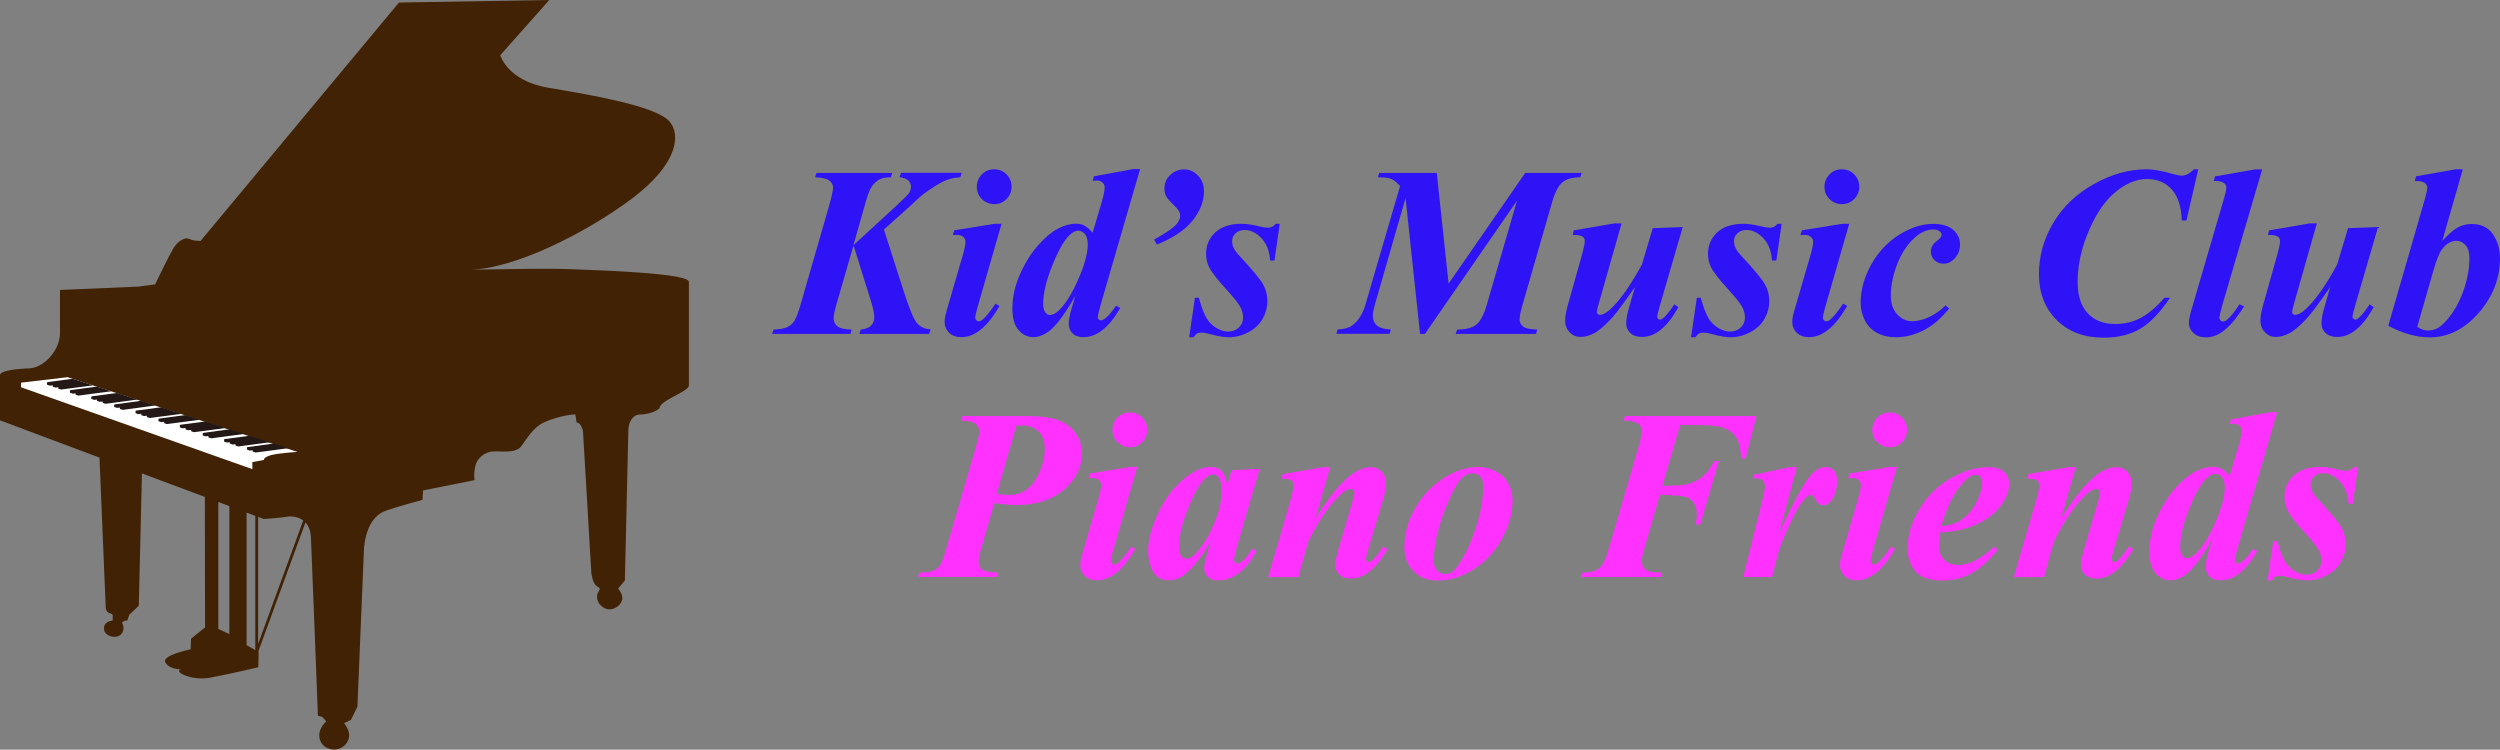 <?xml version="1.0" encoding="utf-8"?>
<!-- Generator: Adobe Illustrator 26.0.2, SVG Export Plug-In . SVG Version: 6.00 Build 0)  -->
<svg version="1.1" id="レイヤー_1" xmlns="http://www.w3.org/2000/svg" xmlns:xlink="http://www.w3.org/1999/xlink" x="0px"
	 y="0px" viewBox="0 0 246.77 74" style="enable-background:new 0 0 246.77 74;" xml:space="preserve">
<rect x="0" y="0" width="246.77" height="74" fill="#808080" stroke="none"/>
<style type="text/css">
	.st0{fill:#412204;}
	.st1{fill:#FFFFFF;}
	.st2{fill:#231815;}
	.st3{fill:#2E13F6;}
	.st4{fill:#FF31FF;}
</style>
<g>
	<g>
		<path class="st0" d="M56.87,26.59c-3.27-0.13-5.35-0.03-10.51,0.03c4.4-0.06,11.47-3.62,15.98-6.99c4.72-3.53,4.84-6.44,3.71-7.68
			c-1.38-1.5-7.8-2.6-11.89-3.28c-4.09-0.68-4.78-3.22-4.78-3.22L54.22,0L39.38,0.25L19.79,23.79c-0.4-0.02-0.74-0.06-0.91-0.13
			c-0.16-0.07-0.32-0.12-0.48-0.14c-0.53,0.1-0.98,0.46-1.32,1.05c-0.39,0.67-1.17,2.26-1.77,3.5l-1.65,0.22l-7.74,0.33
			c0,0,0,2.54,0,4.27c0,1.73-1.63,3.41-3.02,3.47C1.51,36.41,0,36.6,0,37.03c0,0.43,0,4.46,0,4.46l9.82,3.68l0.62,14.9
			c0,0,0.06,0.31,0.31,0.43c0.57,0.12,0.32,0.37,0.38,0.74c-0.38,0.06-0.89,0.25-0.87,0.81c0.01,0.44,0.43,0.81,1.06,0.81
			c0.63,0,0.87-0.48,0.87-0.88c0-0.38-0.25-0.5-0.06-0.62c0.19-0.12,0.44-0.12,0.44-0.12l0.19-0.56l0.94-0.89l0.31-13.06l6.21,2.32
			l0.02,12.88l-1.38,1.11l-0.04,1.05c0,0-2.87,0.58-2.51,1.28c0.27,0.51,0.97,0.69,1.56,0.69c-0.82,0.19,0.97,1.18,2.88,0.83
			c2.22-0.42,4.75-1.03,4.75-1.03l0.03-1.52l-0.04-0.02l4.66-12.75c0.34,0.37,0.51,0.87,0.54,1.43c0.06,1.12,0.69,17.65,0.69,17.65
			l0.44,0.12l0.38,0.43c0,0-0.69,0.62-0.69,1.36c0,0.74,0.5,1.36,1.38,1.42c0.88,0.06,1.51-0.62,1.57-1.3c0.06-0.68-0.5-1.3-0.5-1.3
			l0.68-0.32l0.64-1.31l0.63-15.18c0,0-0.04-3.31,2.08-4.12c1.09-0.42,3.71-1.11,3.71-1.11l0.06-0.93l5.09-1.02
			c0,0-0.13-0.41,0.06-1.34c0.19-0.93,1.01-1.42,1.7-1.49c0.69-0.06,2.26,0.25,2.83-0.5c0.54-0.71,1.17-1.87,2.26-2.37
			c1.65-0.74,3.08-0.79,3.08-0.79s0.06,0.19,0.13,0.8c0.44,0,0.63,0.8,0.63,0.8l0.83,14.05c0,0,0.11,1.12,0.62,1.37
			c0.5,0.25-0.06,0.37-0.06,0.99c0,0.62,0.57,1.24,1.26,1.24c0.38,0,1.01-0.31,1.2-0.87c0.19-0.56-0.38-1.18-0.38-1.18l0.67-0.8
			l0.34-14.74c0-0.93,0.44-1.62,1.12-1.64c0.89-0.03,1.65-0.32,1.96-0.63c0.06-0.81,2.9-1.62,2.9-2.25c0-0.63,0-9.35,0-10.22
			C68,27,60.01,26.71,56.87,26.59z M22.64,50.04l-1.09-0.38L22.64,50.04v12.55l-1.09-0.51V49.65v-0.1l1.09,0.41V50.04z M25.2,50.93
			v13.24l-0.86-0.49V50.6l0.88,0.33H25.2z M25.48,63.56V51.02l0.56,0.21c0,0,1.82-0.12,2.53-0.26c0.58,0,1.03,0.15,1.36,0.4
			L25.48,63.56z"/>
	</g>
	<g>
		<path class="st1" d="M29.37,44.61c0,0-1.81,0.1-2.63,0.32c-0.75,0.21-0.69,0.47-0.69,0.47l-1.14,0.21v0.7L2.08,38.23v-0.46
			l4.59-0.54L29.37,44.61z"/>
	</g>
	<g>
		<polygon class="st2" points="9.18,38.04 6.03,38.45 5.75,38.36 5.75,38.22 5.48,38.26 5.2,38.16 5.2,38.03 4.92,38.07 4.64,37.97 
			4.64,37.77 4.68,37.72 7.16,37.39 		"/>
		<polygon class="st2" points="10.99,38.62 7.74,39.05 7.46,38.96 7.46,38.83 7.46,38.83 7.18,38.86 6.9,38.76 6.9,38.57 
			6.94,38.51 9.56,38.16 		"/>
		<polygon class="st2" points="13.55,39.44 10.41,39.86 10.13,39.76 10.13,39.63 9.85,39.66 9.57,39.57 9.57,39.44 9.29,39.47 
			9.01,39.37 9.01,39.18 9.05,39.12 11.53,38.79 		"/>
		<polygon class="st2" points="15.36,40.02 12.11,40.46 11.83,40.36 11.83,40.23 11.83,40.23 11.55,40.26 11.27,40.17 11.27,39.97 
			11.31,39.92 13.93,39.56 		"/>
		<polygon class="st2" points="17.92,40.85 14.78,41.26 14.5,41.16 14.5,41.03 14.22,41.07 13.94,40.97 13.94,40.84 13.66,40.88 
			13.38,40.78 13.38,40.58 13.42,40.53 15.9,40.2 		"/>
		<polygon class="st2" points="19.73,41.43 16.48,41.86 16.2,41.77 16.2,41.63 16.2,41.63 15.92,41.67 15.64,41.57 15.64,41.38 
			15.68,41.32 18.3,40.97 		"/>
		<polygon class="st2" points="22.29,42.25 19.15,42.66 18.87,42.57 18.87,42.44 18.59,42.47 18.31,42.38 18.31,42.24 18.03,42.28 
			17.75,42.18 17.75,41.99 17.79,41.93 20.27,41.6 		"/>
		<polygon class="st2" points="24.1,42.83 20.85,43.27 20.57,43.17 20.57,43.04 20.57,43.04 20.29,43.07 20.01,42.98 20.01,42.78 
			20.06,42.73 22.67,42.37 		"/>
		<polygon class="st2" points="26.66,43.65 23.52,44.07 23.24,43.97 23.24,43.84 22.96,43.88 22.68,43.78 22.68,43.65 22.4,43.68 
			22.12,43.59 22.12,43.39 22.16,43.34 24.64,43.01 		"/>
		<polygon class="st2" points="28.47,44.24 25.22,44.67 24.94,44.57 24.94,44.44 24.94,44.44 24.66,44.48 24.38,44.38 24.38,44.18 
			24.43,44.13 27.04,43.78 		"/>
	</g>
</g>
<g>
	<path class="st3" d="M91.71,32.96h-6.88l0.13-0.43c0.45-0.04,0.79-0.17,1.01-0.39s0.33-0.5,0.33-0.83c0-0.35-0.12-0.91-0.36-1.68
		l-1.69-5.41l-1.68,5.8c-0.19,0.65-0.28,1.12-0.28,1.41c0,0.33,0.13,0.59,0.39,0.79s0.72,0.3,1.39,0.31l-0.13,0.43h-7.72l0.13-0.43
		c0.62-0.02,1.08-0.1,1.38-0.25s0.55-0.38,0.73-0.69s0.39-0.91,0.64-1.79l2.67-9.25c0.3-1.06,0.46-1.74,0.46-2.03
		c0-0.27-0.12-0.5-0.37-0.69s-0.71-0.3-1.4-0.33l0.13-0.43h7.48l-0.13,0.43c-0.5,0-0.88,0.07-1.15,0.22
		c-0.35,0.2-0.64,0.5-0.86,0.89c-0.15,0.26-0.35,0.86-0.61,1.79l-1.08,3.8l4.14-3.8c0.8-0.74,1.25-1.19,1.35-1.34
		c0.12-0.2,0.19-0.4,0.19-0.62c0-0.23-0.08-0.44-0.25-0.61s-0.46-0.29-0.87-0.34l0.13-0.43h5.99l-0.13,0.43
		c-0.46,0.04-0.84,0.11-1.12,0.2c-0.38,0.12-0.82,0.34-1.31,0.64s-0.99,0.65-1.5,1.06l-1.09,1.01l-2.52,2.26l1.88,5.86
		c0.61,1.93,1.08,3.07,1.42,3.42s0.77,0.54,1.31,0.57L91.71,32.96z"/>
	<path class="st3" d="M98.86,22.1l-2.4,8.33c-0.13,0.48-0.2,0.79-0.2,0.94c0,0.09,0.04,0.17,0.11,0.24s0.14,0.11,0.22,0.11
		c0.13,0,0.27-0.06,0.4-0.18c0.35-0.29,0.77-0.81,1.27-1.57l0.4,0.23c-1.18,2.05-2.43,3.08-3.76,3.08c-0.51,0-0.91-0.14-1.21-0.43
		s-0.45-0.65-0.45-1.08c0-0.29,0.07-0.66,0.2-1.1l1.63-5.6c0.16-0.54,0.23-0.95,0.23-1.22c0-0.17-0.07-0.32-0.22-0.46
		s-0.35-0.2-0.61-0.2c-0.12,0-0.26,0-0.42,0.01l0.15-0.47l3.97-0.64H98.86z M98.13,16.71c0.48,0,0.89,0.17,1.22,0.5
		s0.5,0.74,0.5,1.22s-0.17,0.88-0.5,1.22s-0.74,0.5-1.22,0.5c-0.47,0-0.87-0.17-1.21-0.5s-0.5-0.74-0.5-1.22s0.17-0.88,0.5-1.22
		S97.65,16.71,98.13,16.71z"/>
	<path class="st3" d="M112.53,16.71l-3.81,13.11c-0.24,0.82-0.36,1.32-0.36,1.49c0,0.09,0.03,0.16,0.09,0.22s0.13,0.09,0.2,0.09
		c0.13,0,0.29-0.07,0.46-0.2c0.29-0.22,0.64-0.63,1.05-1.24l0.42,0.22c-1.1,1.92-2.31,2.88-3.63,2.88c-0.47,0-0.83-0.12-1.08-0.37
		s-0.38-0.56-0.38-0.94c0-0.37,0.1-0.89,0.3-1.57l0.35-1.2c-0.98,1.73-1.82,2.88-2.54,3.45c-0.55,0.42-1.08,0.63-1.59,0.63
		c-0.59,0-1.08-0.24-1.48-0.71s-0.6-1.17-0.6-2.09c0-1.16,0.26-2.31,0.77-3.45s1.11-2.08,1.79-2.84s1.32-1.3,1.93-1.62
		s1.22-0.49,1.81-0.49c0.3,0,0.58,0.06,0.81,0.19s0.51,0.36,0.81,0.7l0.87-2.92c0.21-0.72,0.32-1.23,0.32-1.55
		c0-0.19-0.07-0.35-0.21-0.48s-0.33-0.2-0.56-0.2c-0.11,0-0.25,0.01-0.41,0.04l0.12-0.46l3.86-0.71H112.53z M107.37,24.14
		c0-0.48-0.09-0.82-0.28-1.04s-0.41-0.33-0.66-0.33s-0.52,0.13-0.81,0.39c-0.55,0.5-1.13,1.51-1.74,3.02s-0.91,2.78-0.91,3.81
		c0,0.38,0.07,0.65,0.2,0.83s0.28,0.27,0.45,0.27c0.27,0,0.55-0.12,0.82-0.38c0.66-0.59,1.32-1.62,1.96-3.06
		S107.37,25.03,107.37,24.14z"/>
	<path class="st3" d="M114.19,24.14l-0.27-0.49c1.2-0.67,1.94-1.19,2.23-1.55c0.23-0.27,0.34-0.54,0.34-0.82
		c0-0.3-0.2-0.64-0.6-1.01s-0.67-0.69-0.8-0.94c-0.1-0.2-0.15-0.45-0.15-0.75c0-0.51,0.19-0.95,0.57-1.31s0.84-0.55,1.38-0.55
		c0.52,0,0.98,0.21,1.37,0.62s0.58,0.93,0.58,1.55c0,0.98-0.37,1.94-1.12,2.88S115.78,23.5,114.19,24.14z"/>
	<path class="st3" d="M126.32,22.1l-0.52,3.62h-0.43c-0.06-0.94-0.35-1.68-0.86-2.21s-1.06-0.81-1.65-0.81
		c-0.36,0-0.66,0.11-0.89,0.32s-0.35,0.46-0.35,0.76c0,0.25,0.05,0.48,0.15,0.7s0.33,0.52,0.68,0.89c1.23,1.33,1.98,2.24,2.25,2.74
		s0.4,1.04,0.4,1.61c0,0.62-0.16,1.2-0.47,1.75s-0.78,0.99-1.4,1.32s-1.27,0.5-1.94,0.5c-0.45,0-1.01-0.09-1.68-0.27
		c-0.44-0.12-0.77-0.19-0.98-0.19c-0.2,0-0.35,0.03-0.46,0.09s-0.23,0.18-0.36,0.37h-0.43l0.57-3.9h0.38
		c0.27,0.95,0.53,1.62,0.77,2.02s0.56,0.72,0.96,0.96s0.78,0.36,1.15,0.36c0.43,0,0.79-0.13,1.07-0.4s0.42-0.59,0.42-0.97
		c0-0.37-0.09-0.72-0.28-1.07s-0.61-0.88-1.27-1.61c-0.91-0.99-1.52-1.76-1.8-2.3c-0.2-0.39-0.3-0.84-0.3-1.34
		c0-0.84,0.31-1.55,0.92-2.11s1.47-0.84,2.58-0.84c0.48,0,1.08,0.09,1.78,0.26c0.35,0.09,0.63,0.13,0.84,0.13
		c0.3,0,0.55-0.13,0.74-0.39H126.32z"/>
	<path class="st3" d="M141.82,17.07l1.17,10.92l7.56-10.92h5.57l-0.14,0.43c-0.77,0-1.35,0.16-1.75,0.49s-0.74,0.98-1.02,1.95
		l-2.93,10.17c-0.19,0.64-0.28,1.12-0.28,1.43c0,0.29,0.12,0.52,0.35,0.7s0.7,0.27,1.38,0.29l-0.11,0.43h-7.93l0.14-0.43
		c0.85,0,1.48-0.16,1.89-0.49s0.75-0.97,1.03-1.93l2.99-10.3l-9.09,13.15h-0.48l-1.43-13.41l-3.04,10.56
		c-0.12,0.43-0.19,0.79-0.19,1.08c0,0.39,0.13,0.71,0.4,0.94s0.73,0.37,1.38,0.39l-0.12,0.43h-5.25l0.11-0.43
		c0.63-0.02,1.12-0.16,1.45-0.4c0.59-0.44,1.02-1.11,1.29-2.02l3.43-11.74c-0.33-0.36-0.62-0.59-0.88-0.7s-0.7-0.16-1.32-0.16
		l0.14-0.43H141.82z"/>
	<path class="st3" d="M160.05,22.1l-2.27,7.97c-0.11,0.37-0.16,0.62-0.16,0.76c0,0.07,0.03,0.12,0.08,0.16
		c0.06,0.06,0.14,0.09,0.22,0.09c0.36,0,0.84-0.32,1.44-0.96c0.86-0.93,1.76-2.27,2.71-4.01l1.07-3.59l2.96-0.11l-2.25,7.73
		c-0.19,0.66-0.28,1.03-0.28,1.12c0,0.06,0.03,0.13,0.09,0.19s0.12,0.1,0.18,0.1c0.11,0,0.21-0.05,0.32-0.14
		c0.28-0.23,0.65-0.68,1.11-1.37l0.4,0.28c-1.09,1.96-2.28,2.94-3.59,2.94c-0.48,0-0.87-0.12-1.14-0.37s-0.42-0.57-0.42-0.97
		c0-0.42,0.1-0.96,0.29-1.61l0.57-1.98c-1.02,1.48-1.75,2.47-2.21,2.99c-0.7,0.77-1.29,1.29-1.78,1.55s-0.94,0.39-1.38,0.39
		c-0.41,0-0.77-0.15-1.07-0.46s-0.45-0.69-0.45-1.16c0-0.4,0.1-0.93,0.29-1.61l1.32-4.69c0.22-0.77,0.33-1.28,0.33-1.55
		c0-0.12-0.03-0.22-0.09-0.31s-0.17-0.16-0.31-0.21s-0.41-0.08-0.8-0.08l0.12-0.45l4-0.69H160.05z"/>
	<path class="st3" d="M175.86,22.1l-0.52,3.62h-0.43c-0.06-0.94-0.35-1.68-0.86-2.21s-1.06-0.81-1.65-0.81
		c-0.36,0-0.66,0.11-0.89,0.32s-0.35,0.46-0.35,0.76c0,0.25,0.05,0.48,0.15,0.7s0.33,0.52,0.68,0.89c1.23,1.33,1.98,2.24,2.25,2.74
		s0.4,1.04,0.4,1.61c0,0.62-0.16,1.2-0.47,1.75s-0.78,0.99-1.4,1.32s-1.27,0.5-1.94,0.5c-0.45,0-1.01-0.09-1.68-0.27
		c-0.44-0.12-0.77-0.19-0.98-0.19c-0.2,0-0.35,0.03-0.46,0.09s-0.23,0.18-0.36,0.37h-0.43l0.57-3.9h0.38
		c0.27,0.95,0.53,1.62,0.77,2.02s0.56,0.72,0.96,0.96s0.78,0.36,1.15,0.36c0.43,0,0.79-0.13,1.07-0.4s0.42-0.59,0.42-0.97
		c0-0.37-0.09-0.72-0.28-1.07s-0.61-0.88-1.27-1.61c-0.91-0.99-1.52-1.76-1.8-2.3c-0.2-0.39-0.3-0.84-0.3-1.34
		c0-0.84,0.31-1.55,0.92-2.11s1.47-0.84,2.58-0.84c0.48,0,1.08,0.09,1.78,0.26c0.35,0.09,0.63,0.13,0.84,0.13
		c0.3,0,0.55-0.13,0.74-0.39H175.86z"/>
	<path class="st3" d="M182.53,22.1l-2.4,8.33c-0.13,0.48-0.2,0.79-0.2,0.94c0,0.09,0.04,0.17,0.11,0.24s0.14,0.11,0.22,0.11
		c0.13,0,0.27-0.06,0.4-0.18c0.35-0.29,0.77-0.81,1.27-1.57l0.4,0.23c-1.18,2.05-2.43,3.08-3.76,3.08c-0.51,0-0.91-0.14-1.21-0.43
		s-0.45-0.65-0.45-1.08c0-0.29,0.07-0.66,0.2-1.1l1.63-5.6c0.16-0.54,0.23-0.95,0.23-1.22c0-0.17-0.07-0.32-0.22-0.46
		s-0.35-0.2-0.61-0.2c-0.12,0-0.26,0-0.42,0.01l0.15-0.47l3.97-0.64H182.53z M181.8,16.71c0.48,0,0.89,0.17,1.22,0.5
		s0.5,0.74,0.5,1.22s-0.17,0.88-0.5,1.22s-0.74,0.5-1.22,0.5c-0.47,0-0.87-0.17-1.21-0.5s-0.5-0.74-0.5-1.22s0.17-0.88,0.5-1.22
		S181.33,16.71,181.8,16.71z"/>
	<path class="st3" d="M192.05,30.14l0.35,0.32c-0.76,0.91-1.5,1.57-2.24,1.99c-0.98,0.56-1.99,0.84-3.04,0.84
		c-0.7,0-1.33-0.15-1.87-0.45s-0.94-0.72-1.2-1.27s-0.39-1.1-0.39-1.67c0-1.28,0.35-2.54,1.04-3.78s1.61-2.22,2.75-2.94
		s2.26-1.08,3.36-1.08c0.88,0,1.55,0.2,1.99,0.59s0.67,0.88,0.67,1.45c0,0.52-0.17,0.97-0.5,1.34s-0.71,0.55-1.12,0.55
		c-0.36,0-0.66-0.12-0.9-0.35s-0.36-0.51-0.36-0.83c0-0.42,0.21-0.79,0.63-1.1c0.29-0.22,0.43-0.41,0.43-0.57
		c0-0.14-0.06-0.25-0.18-0.34c-0.16-0.12-0.36-0.19-0.61-0.19c-0.66,0-1.27,0.27-1.85,0.8c-0.77,0.7-1.35,1.59-1.76,2.67
		s-0.61,2.1-0.61,3.07c0,0.77,0.21,1.38,0.62,1.83s0.91,0.69,1.48,0.69c0.5,0,1.04-0.13,1.62-0.39S191.53,30.66,192.05,30.14z"/>
	<path class="st3" d="M216.99,16.71l-1.17,5.05h-0.46c-0.05-1.38-0.39-2.4-1.01-3.08s-1.43-1.01-2.43-1.01
		c-1.08,0-2.15,0.46-3.22,1.38s-1.98,2.33-2.72,4.23c-0.6,1.54-0.9,3.06-0.9,4.56c0,1.34,0.33,2.37,0.99,3.08s1.56,1.06,2.71,1.06
		c0.93,0,1.78-0.2,2.54-0.61s1.54-1.07,2.32-1.98h0.56c-0.97,1.45-1.95,2.47-2.94,3.06s-2.2,0.88-3.63,0.88
		c-1.91,0-3.46-0.58-4.62-1.74s-1.75-2.67-1.75-4.54c0-1.75,0.46-3.42,1.39-5.01s2.27-2.88,4.01-3.86s3.48-1.47,5.21-1.47
		c0.66,0,1.47,0.14,2.45,0.42c0.5,0.14,0.85,0.21,1.04,0.21c0.39,0,0.79-0.21,1.18-0.63H216.99z"/>
	<path class="st3" d="M223.3,16.71l-3.88,13.2c-0.23,0.78-0.34,1.27-0.34,1.46c0,0.1,0.03,0.19,0.1,0.26s0.14,0.11,0.22,0.11
		c0.14,0,0.27-0.05,0.4-0.16c0.38-0.3,0.79-0.82,1.25-1.55l0.46,0.21c-0.74,1.19-1.47,2.04-2.19,2.54
		c-0.49,0.34-1.02,0.52-1.57,0.52c-0.52,0-0.93-0.14-1.23-0.42s-0.46-0.61-0.46-1c0-0.29,0.09-0.75,0.28-1.39l3.16-10.8
		c0.17-0.59,0.26-0.99,0.26-1.18c0-0.19-0.08-0.34-0.25-0.45c-0.22-0.16-0.55-0.22-1-0.2l0.13-0.45l3.95-0.69H223.3z"/>
	<path class="st3" d="M228.68,22.1l-2.27,7.97c-0.11,0.37-0.16,0.62-0.16,0.76c0,0.07,0.03,0.12,0.08,0.16
		c0.06,0.06,0.14,0.09,0.22,0.09c0.36,0,0.84-0.32,1.44-0.96c0.86-0.93,1.76-2.27,2.71-4.01l1.07-3.59l2.96-0.11l-2.25,7.73
		c-0.19,0.66-0.28,1.03-0.28,1.12c0,0.06,0.03,0.13,0.09,0.19s0.12,0.1,0.18,0.1c0.11,0,0.21-0.05,0.32-0.14
		c0.28-0.23,0.65-0.68,1.11-1.37l0.4,0.28c-1.09,1.96-2.28,2.94-3.59,2.94c-0.48,0-0.87-0.12-1.14-0.37s-0.42-0.57-0.42-0.97
		c0-0.42,0.1-0.96,0.29-1.61l0.57-1.98c-1.02,1.48-1.75,2.47-2.21,2.99c-0.7,0.77-1.29,1.29-1.78,1.55s-0.94,0.39-1.38,0.39
		c-0.41,0-0.77-0.15-1.07-0.46s-0.45-0.69-0.45-1.16c0-0.4,0.1-0.93,0.29-1.61l1.32-4.69c0.22-0.77,0.33-1.28,0.33-1.55
		c0-0.12-0.03-0.22-0.09-0.31s-0.17-0.16-0.31-0.21s-0.41-0.08-0.8-0.08l0.12-0.45l4-0.69H228.68z"/>
	<path class="st3" d="M243.1,16.71l-2.03,7.07c0.62-0.67,1.13-1.12,1.55-1.34s0.86-0.33,1.35-0.33c0.94,0,1.64,0.34,2.1,1.01
		s0.7,1.46,0.7,2.34c0,2.11-0.77,3.99-2.3,5.65c-1.36,1.46-2.91,2.19-4.64,2.19c-1.29,0-2.65-0.38-4.09-1.14l3.59-12.43
		c0.17-0.59,0.26-0.99,0.26-1.21c0-0.19-0.08-0.34-0.23-0.45c-0.22-0.16-0.55-0.22-1-0.2l0.13-0.47l3.91-0.69H243.1z M238.6,32.27
		c0.37,0.23,0.7,0.35,1,0.35c0.41,0,0.76-0.08,1.04-0.25c0.45-0.27,0.91-0.75,1.4-1.44s0.9-1.54,1.22-2.52s0.49-1.96,0.49-2.94
		c0-0.55-0.12-0.98-0.38-1.27s-0.54-0.43-0.87-0.43c-0.55,0-1.02,0.27-1.43,0.8c-0.27,0.34-0.57,1.07-0.89,2.19L238.6,32.27z"/>
	<path class="st4" d="M98.15,49.66l-1.29,4.43c-0.18,0.62-0.27,1.07-0.27,1.32c0,0.36,0.12,0.63,0.35,0.81s0.77,0.28,1.59,0.3
		l-0.15,0.43h-7.76l0.13-0.43c0.66-0.01,1.12-0.07,1.39-0.19s0.5-0.32,0.68-0.59c0.13-0.18,0.33-0.73,0.6-1.65L96.36,44
		c0.2-0.67,0.3-1.15,0.3-1.44s-0.13-0.53-0.39-0.73s-0.73-0.31-1.41-0.32L95,41.07h6.29c1.73,0,2.97,0.22,3.73,0.66
		c1.17,0.69,1.76,1.72,1.76,3.09c0,1.33-0.58,2.5-1.75,3.51s-2.74,1.52-4.72,1.52C99.72,49.85,99,49.79,98.15,49.66z M98.38,48.76
		c0.51,0.06,0.93,0.09,1.27,0.09c1.08,0,1.93-0.49,2.54-1.48s0.93-2.01,0.93-3.08c0-0.73-0.2-1.29-0.6-1.69s-0.95-0.6-1.65-0.6
		c-0.15,0-0.33,0.01-0.55,0.02L98.38,48.76z"/>
	<path class="st4" d="M112.25,46.1l-2.4,8.33c-0.13,0.48-0.2,0.79-0.2,0.94c0,0.09,0.04,0.17,0.11,0.24s0.14,0.11,0.22,0.11
		c0.13,0,0.27-0.06,0.4-0.18c0.35-0.29,0.77-0.81,1.27-1.57l0.4,0.23c-1.18,2.05-2.43,3.08-3.76,3.08c-0.51,0-0.91-0.14-1.21-0.43
		s-0.45-0.65-0.45-1.08c0-0.29,0.07-0.66,0.2-1.1l1.63-5.6c0.16-0.54,0.23-0.95,0.23-1.22c0-0.17-0.07-0.32-0.22-0.46
		s-0.35-0.2-0.61-0.2c-0.12,0-0.26,0-0.42,0.01l0.15-0.47l3.97-0.64H112.25z M111.52,40.71c0.48,0,0.89,0.17,1.22,0.5
		s0.5,0.74,0.5,1.22s-0.17,0.88-0.5,1.22s-0.74,0.5-1.22,0.5c-0.47,0-0.87-0.17-1.21-0.5s-0.5-0.74-0.5-1.22s0.17-0.88,0.5-1.22
		S111.04,40.71,111.52,40.71z"/>
	<path class="st4" d="M124.34,46.26l-2.27,7.79l-0.23,0.95c-0.02,0.12-0.04,0.2-0.04,0.26c0,0.09,0.03,0.18,0.1,0.25
		s0.13,0.11,0.21,0.11c0.16,0,0.39-0.12,0.68-0.38c0.12-0.1,0.4-0.46,0.84-1.08l0.41,0.21c-0.55,1.02-1.15,1.76-1.78,2.22
		s-1.31,0.7-2.03,0.7c-0.45,0-0.79-0.12-1.02-0.35s-0.35-0.52-0.35-0.87c0-0.3,0.12-0.87,0.38-1.7l0.28-0.95
		c-0.91,1.55-1.78,2.66-2.61,3.3c-0.48,0.38-1,0.56-1.55,0.56c-0.72,0-1.24-0.29-1.56-0.88s-0.48-1.26-0.48-2
		c0-1.1,0.34-2.37,1.01-3.79s1.55-2.57,2.65-3.44c0.9-0.72,1.74-1.08,2.53-1.08c0.44,0,0.79,0.13,1.05,0.38s0.46,0.72,0.59,1.39
		l0.42-1.44L124.34,46.26z M120.59,48.49c0-0.63-0.1-1.09-0.29-1.37c-0.14-0.2-0.33-0.29-0.57-0.29s-0.49,0.12-0.75,0.35
		c-0.52,0.48-1.09,1.47-1.69,2.95s-0.91,2.76-0.91,3.84c0,0.41,0.07,0.71,0.21,0.9s0.29,0.28,0.45,0.28c0.35,0,0.71-0.2,1.07-0.61
		c0.52-0.58,0.98-1.29,1.39-2.12C120.22,50.94,120.59,49.63,120.59,48.49z"/>
	<path class="st4" d="M131.3,46.1l-1.45,5.03c0.98-1.47,1.71-2.47,2.19-3.01c0.71-0.78,1.32-1.31,1.84-1.59s1-0.42,1.45-0.42
		c0.41,0,0.75,0.15,1.04,0.45s0.43,0.69,0.43,1.18c0,0.44-0.09,0.97-0.28,1.59l-1.5,5c-0.12,0.44-0.19,0.72-0.19,0.86
		c0,0.08,0.03,0.15,0.09,0.21s0.12,0.09,0.18,0.09c0.08,0,0.16-0.03,0.25-0.09c0.27-0.23,0.55-0.55,0.83-0.96
		c0.07-0.11,0.18-0.27,0.34-0.49l0.45,0.27c-1.15,1.93-2.36,2.89-3.62,2.89c-0.48,0-0.86-0.12-1.14-0.38s-0.41-0.56-0.41-0.94
		c0-0.33,0.09-0.82,0.28-1.46l1.46-5c0.1-0.33,0.15-0.57,0.15-0.73c0-0.09-0.04-0.16-0.11-0.23s-0.15-0.1-0.25-0.1
		c-0.3,0-0.66,0.2-1.08,0.61c-1.08,1.03-2.12,2.57-3.13,4.61l-0.96,3.48h-2.99l2.19-7.52c0.21-0.74,0.32-1.27,0.32-1.58
		c0-0.13-0.03-0.24-0.09-0.33s-0.16-0.16-0.3-0.21s-0.41-0.08-0.8-0.08l0.13-0.45l3.95-0.69H131.3z"/>
	<path class="st4" d="M145.91,46.1c0.62,0,1.2,0.14,1.74,0.43s0.95,0.68,1.23,1.19s0.42,1.07,0.42,1.69c0,1.27-0.35,2.53-1.06,3.8
		s-1.64,2.26-2.79,2.99s-2.32,1.1-3.49,1.1c-1.06,0-1.88-0.32-2.47-0.95s-0.87-1.41-0.87-2.32c0-1.09,0.22-2.1,0.65-3.05
		s0.98-1.78,1.65-2.48s1.44-1.28,2.3-1.72S144.98,46.1,145.91,46.1z M145.43,46.72c-0.41,0-0.76,0.12-1.03,0.36
		c-0.55,0.49-1.16,1.64-1.85,3.45s-1.03,3.44-1.03,4.89c0,0.36,0.11,0.66,0.33,0.89s0.48,0.35,0.77,0.35c0.3,0,0.57-0.09,0.81-0.28
		c0.34-0.28,0.77-0.91,1.27-1.89s0.91-2.06,1.23-3.25s0.48-2.27,0.48-3.25c0-0.41-0.1-0.72-0.29-0.94S145.69,46.72,145.43,46.72z"/>
	<path class="st4" d="M165.84,41.96l-1.76,6c1.2-0.02,1.97-0.06,2.33-0.14c0.59-0.12,1.12-0.37,1.59-0.74s0.88-0.9,1.2-1.58h0.46
		l-1.82,6.27h-0.47c0.08-0.41,0.12-0.73,0.12-0.97c0-0.48-0.1-0.87-0.3-1.16s-0.46-0.49-0.77-0.59s-1.17-0.17-2.58-0.21l-1.43,4.96
		l-0.28,1c-0.04,0.2-0.06,0.39-0.06,0.57c0,0.27,0.05,0.49,0.16,0.64s0.28,0.28,0.51,0.37s0.68,0.14,1.34,0.15l-0.13,0.43h-7.93
		l0.13-0.43c0.77,0,1.32-0.14,1.68-0.43s0.67-0.91,0.95-1.87l2.84-9.73c0.3-1.02,0.45-1.68,0.47-1.97c-0.02-0.27-0.14-0.51-0.38-0.7
		s-0.71-0.3-1.44-0.33l0.12-0.43h12.98l-1.07,4.2h-0.43c-0.05-0.88-0.18-1.53-0.41-1.95s-0.6-0.76-1.12-1s-1.35-0.36-2.49-0.36
		H165.84z"/>
	<path class="st4" d="M177.36,46.1l-1.77,6.59c1.45-3.21,2.55-5.19,3.28-5.93c0.43-0.44,0.88-0.66,1.36-0.66
		c0.33,0,0.59,0.12,0.8,0.36s0.3,0.58,0.3,1.01c0,0.76-0.18,1.39-0.55,1.91c-0.23,0.33-0.5,0.49-0.79,0.49
		c-0.31,0-0.55-0.14-0.7-0.43s-0.27-0.46-0.33-0.51s-0.13-0.08-0.2-0.08c-0.08,0-0.16,0.02-0.25,0.07c-0.17,0.09-0.4,0.32-0.67,0.69
		s-0.62,0.97-1.03,1.82s-0.72,1.57-0.95,2.16s-0.54,1.71-0.95,3.37h-2.84l1.93-7.77c0.14-0.58,0.21-0.96,0.21-1.15
		c0-0.21-0.04-0.38-0.11-0.49s-0.18-0.2-0.3-0.26s-0.4-0.08-0.8-0.08l0.11-0.34l3.54-0.77H177.36z"/>
	<path class="st4" d="M187.24,46.1l-2.4,8.33c-0.13,0.48-0.2,0.79-0.2,0.94c0,0.09,0.04,0.17,0.11,0.24s0.14,0.11,0.22,0.11
		c0.13,0,0.27-0.06,0.4-0.18c0.35-0.29,0.77-0.81,1.27-1.57l0.4,0.23c-1.18,2.05-2.43,3.08-3.76,3.08c-0.51,0-0.91-0.14-1.21-0.43
		s-0.45-0.65-0.45-1.08c0-0.29,0.07-0.66,0.2-1.1l1.63-5.6c0.16-0.54,0.23-0.95,0.23-1.22c0-0.17-0.07-0.32-0.22-0.46
		s-0.35-0.2-0.61-0.2c-0.12,0-0.26,0-0.42,0.01l0.15-0.47l3.97-0.64H187.24z M186.52,40.71c0.48,0,0.89,0.17,1.22,0.5
		s0.5,0.74,0.5,1.22s-0.17,0.88-0.5,1.22s-0.74,0.5-1.22,0.5c-0.47,0-0.87-0.17-1.21-0.5s-0.5-0.74-0.5-1.22s0.17-0.88,0.5-1.22
		S186.04,40.71,186.52,40.71z"/>
	<path class="st4" d="M191.49,52.57c-0.07,0.51-0.11,0.93-0.11,1.25c0,0.59,0.17,1.05,0.51,1.41s0.79,0.53,1.37,0.53
		c0.55,0,1.1-0.13,1.65-0.4s1.19-0.73,1.92-1.39l0.35,0.32c-0.9,1.09-1.77,1.86-2.62,2.32s-1.79,0.69-2.82,0.69
		c-1.3,0-2.21-0.31-2.71-0.94s-0.75-1.35-0.75-2.17c0-1.28,0.37-2.56,1.12-3.84s1.76-2.31,3.05-3.08s2.58-1.16,3.87-1.16
		c0.66,0,1.15,0.16,1.49,0.47s0.5,0.71,0.5,1.18c0,0.57-0.16,1.12-0.49,1.66c-0.45,0.73-1.02,1.33-1.71,1.78s-1.46,0.79-2.31,1.03
		C193.22,52.37,192.45,52.49,191.49,52.57z M191.6,51.96c0.69-0.1,1.22-0.24,1.6-0.42s0.75-0.46,1.11-0.84s0.68-0.88,0.94-1.46
		s0.4-1.14,0.4-1.66c0-0.22-0.06-0.39-0.18-0.52s-0.28-0.19-0.46-0.19c-0.38,0-0.8,0.26-1.27,0.79
		C192.88,48.61,192.17,50.04,191.6,51.96z"/>
	<path class="st4" d="M204.9,46.1l-1.45,5.03c0.98-1.47,1.71-2.47,2.19-3.01c0.71-0.78,1.32-1.31,1.84-1.59s1-0.42,1.45-0.42
		c0.41,0,0.75,0.15,1.04,0.45s0.43,0.69,0.43,1.18c0,0.44-0.09,0.97-0.28,1.59l-1.5,5c-0.12,0.44-0.19,0.72-0.19,0.86
		c0,0.08,0.03,0.15,0.09,0.21s0.12,0.09,0.18,0.09c0.08,0,0.16-0.03,0.25-0.09c0.27-0.23,0.55-0.55,0.83-0.96
		c0.07-0.11,0.18-0.27,0.34-0.49l0.45,0.27c-1.15,1.93-2.36,2.89-3.62,2.89c-0.48,0-0.86-0.12-1.14-0.38s-0.41-0.56-0.41-0.94
		c0-0.33,0.09-0.82,0.28-1.46l1.46-5c0.1-0.33,0.15-0.57,0.15-0.73c0-0.09-0.04-0.16-0.11-0.23s-0.15-0.1-0.25-0.1
		c-0.3,0-0.66,0.2-1.08,0.61c-1.08,1.03-2.12,2.57-3.13,4.61l-0.96,3.48h-2.99l2.19-7.52c0.21-0.74,0.32-1.27,0.32-1.58
		c0-0.13-0.03-0.24-0.09-0.33s-0.16-0.16-0.3-0.21s-0.41-0.08-0.8-0.08l0.13-0.45l3.95-0.69H204.9z"/>
	<path class="st4" d="M224.76,40.71l-3.81,13.11c-0.24,0.82-0.36,1.32-0.36,1.49c0,0.09,0.03,0.16,0.09,0.22s0.13,0.09,0.2,0.09
		c0.13,0,0.29-0.07,0.46-0.2c0.29-0.22,0.64-0.63,1.05-1.24l0.42,0.22c-1.1,1.92-2.31,2.88-3.63,2.88c-0.47,0-0.83-0.12-1.08-0.37
		s-0.38-0.56-0.38-0.94c0-0.37,0.1-0.89,0.3-1.57l0.35-1.2c-0.98,1.73-1.82,2.88-2.54,3.45c-0.55,0.42-1.08,0.63-1.59,0.63
		c-0.59,0-1.08-0.24-1.48-0.71s-0.6-1.17-0.6-2.09c0-1.16,0.26-2.31,0.77-3.45s1.11-2.08,1.79-2.84s1.32-1.3,1.93-1.62
		s1.22-0.49,1.81-0.49c0.3,0,0.58,0.06,0.81,0.19s0.51,0.36,0.81,0.7l0.87-2.92c0.21-0.72,0.32-1.23,0.32-1.55
		c0-0.19-0.07-0.35-0.21-0.48s-0.33-0.2-0.56-0.2c-0.11,0-0.25,0.01-0.41,0.04l0.12-0.46l3.86-0.71H224.76z M219.6,48.14
		c0-0.48-0.09-0.82-0.28-1.04s-0.41-0.33-0.66-0.33s-0.52,0.13-0.81,0.39c-0.55,0.5-1.13,1.51-1.74,3.02s-0.91,2.78-0.91,3.81
		c0,0.38,0.07,0.65,0.2,0.83s0.28,0.27,0.45,0.27c0.27,0,0.55-0.12,0.82-0.38c0.66-0.59,1.32-1.62,1.96-3.06
		S219.6,49.03,219.6,48.14z"/>
	<path class="st4" d="M232.76,46.1l-0.52,3.62h-0.43c-0.06-0.94-0.35-1.68-0.86-2.21s-1.06-0.81-1.65-0.81
		c-0.36,0-0.66,0.11-0.89,0.32s-0.35,0.46-0.35,0.76c0,0.25,0.05,0.48,0.15,0.7s0.33,0.52,0.68,0.89c1.23,1.33,1.98,2.24,2.25,2.74
		s0.4,1.04,0.4,1.61c0,0.62-0.16,1.2-0.47,1.75s-0.78,0.99-1.4,1.32s-1.27,0.5-1.94,0.5c-0.45,0-1.01-0.09-1.68-0.27
		c-0.44-0.12-0.77-0.19-0.98-0.19c-0.2,0-0.35,0.03-0.46,0.09s-0.23,0.18-0.36,0.37h-0.43l0.57-3.9h0.38
		c0.27,0.95,0.53,1.62,0.77,2.02s0.56,0.72,0.96,0.96s0.78,0.36,1.15,0.36c0.43,0,0.79-0.13,1.07-0.4s0.42-0.59,0.42-0.97
		c0-0.37-0.09-0.72-0.28-1.07s-0.61-0.88-1.27-1.61c-0.91-0.99-1.52-1.76-1.8-2.3c-0.2-0.39-0.3-0.84-0.3-1.34
		c0-0.84,0.31-1.55,0.92-2.11s1.47-0.84,2.58-0.84c0.48,0,1.08,0.09,1.78,0.26c0.35,0.09,0.63,0.13,0.84,0.13
		c0.3,0,0.55-0.13,0.74-0.39H232.76z"/>
</g>
</svg>
